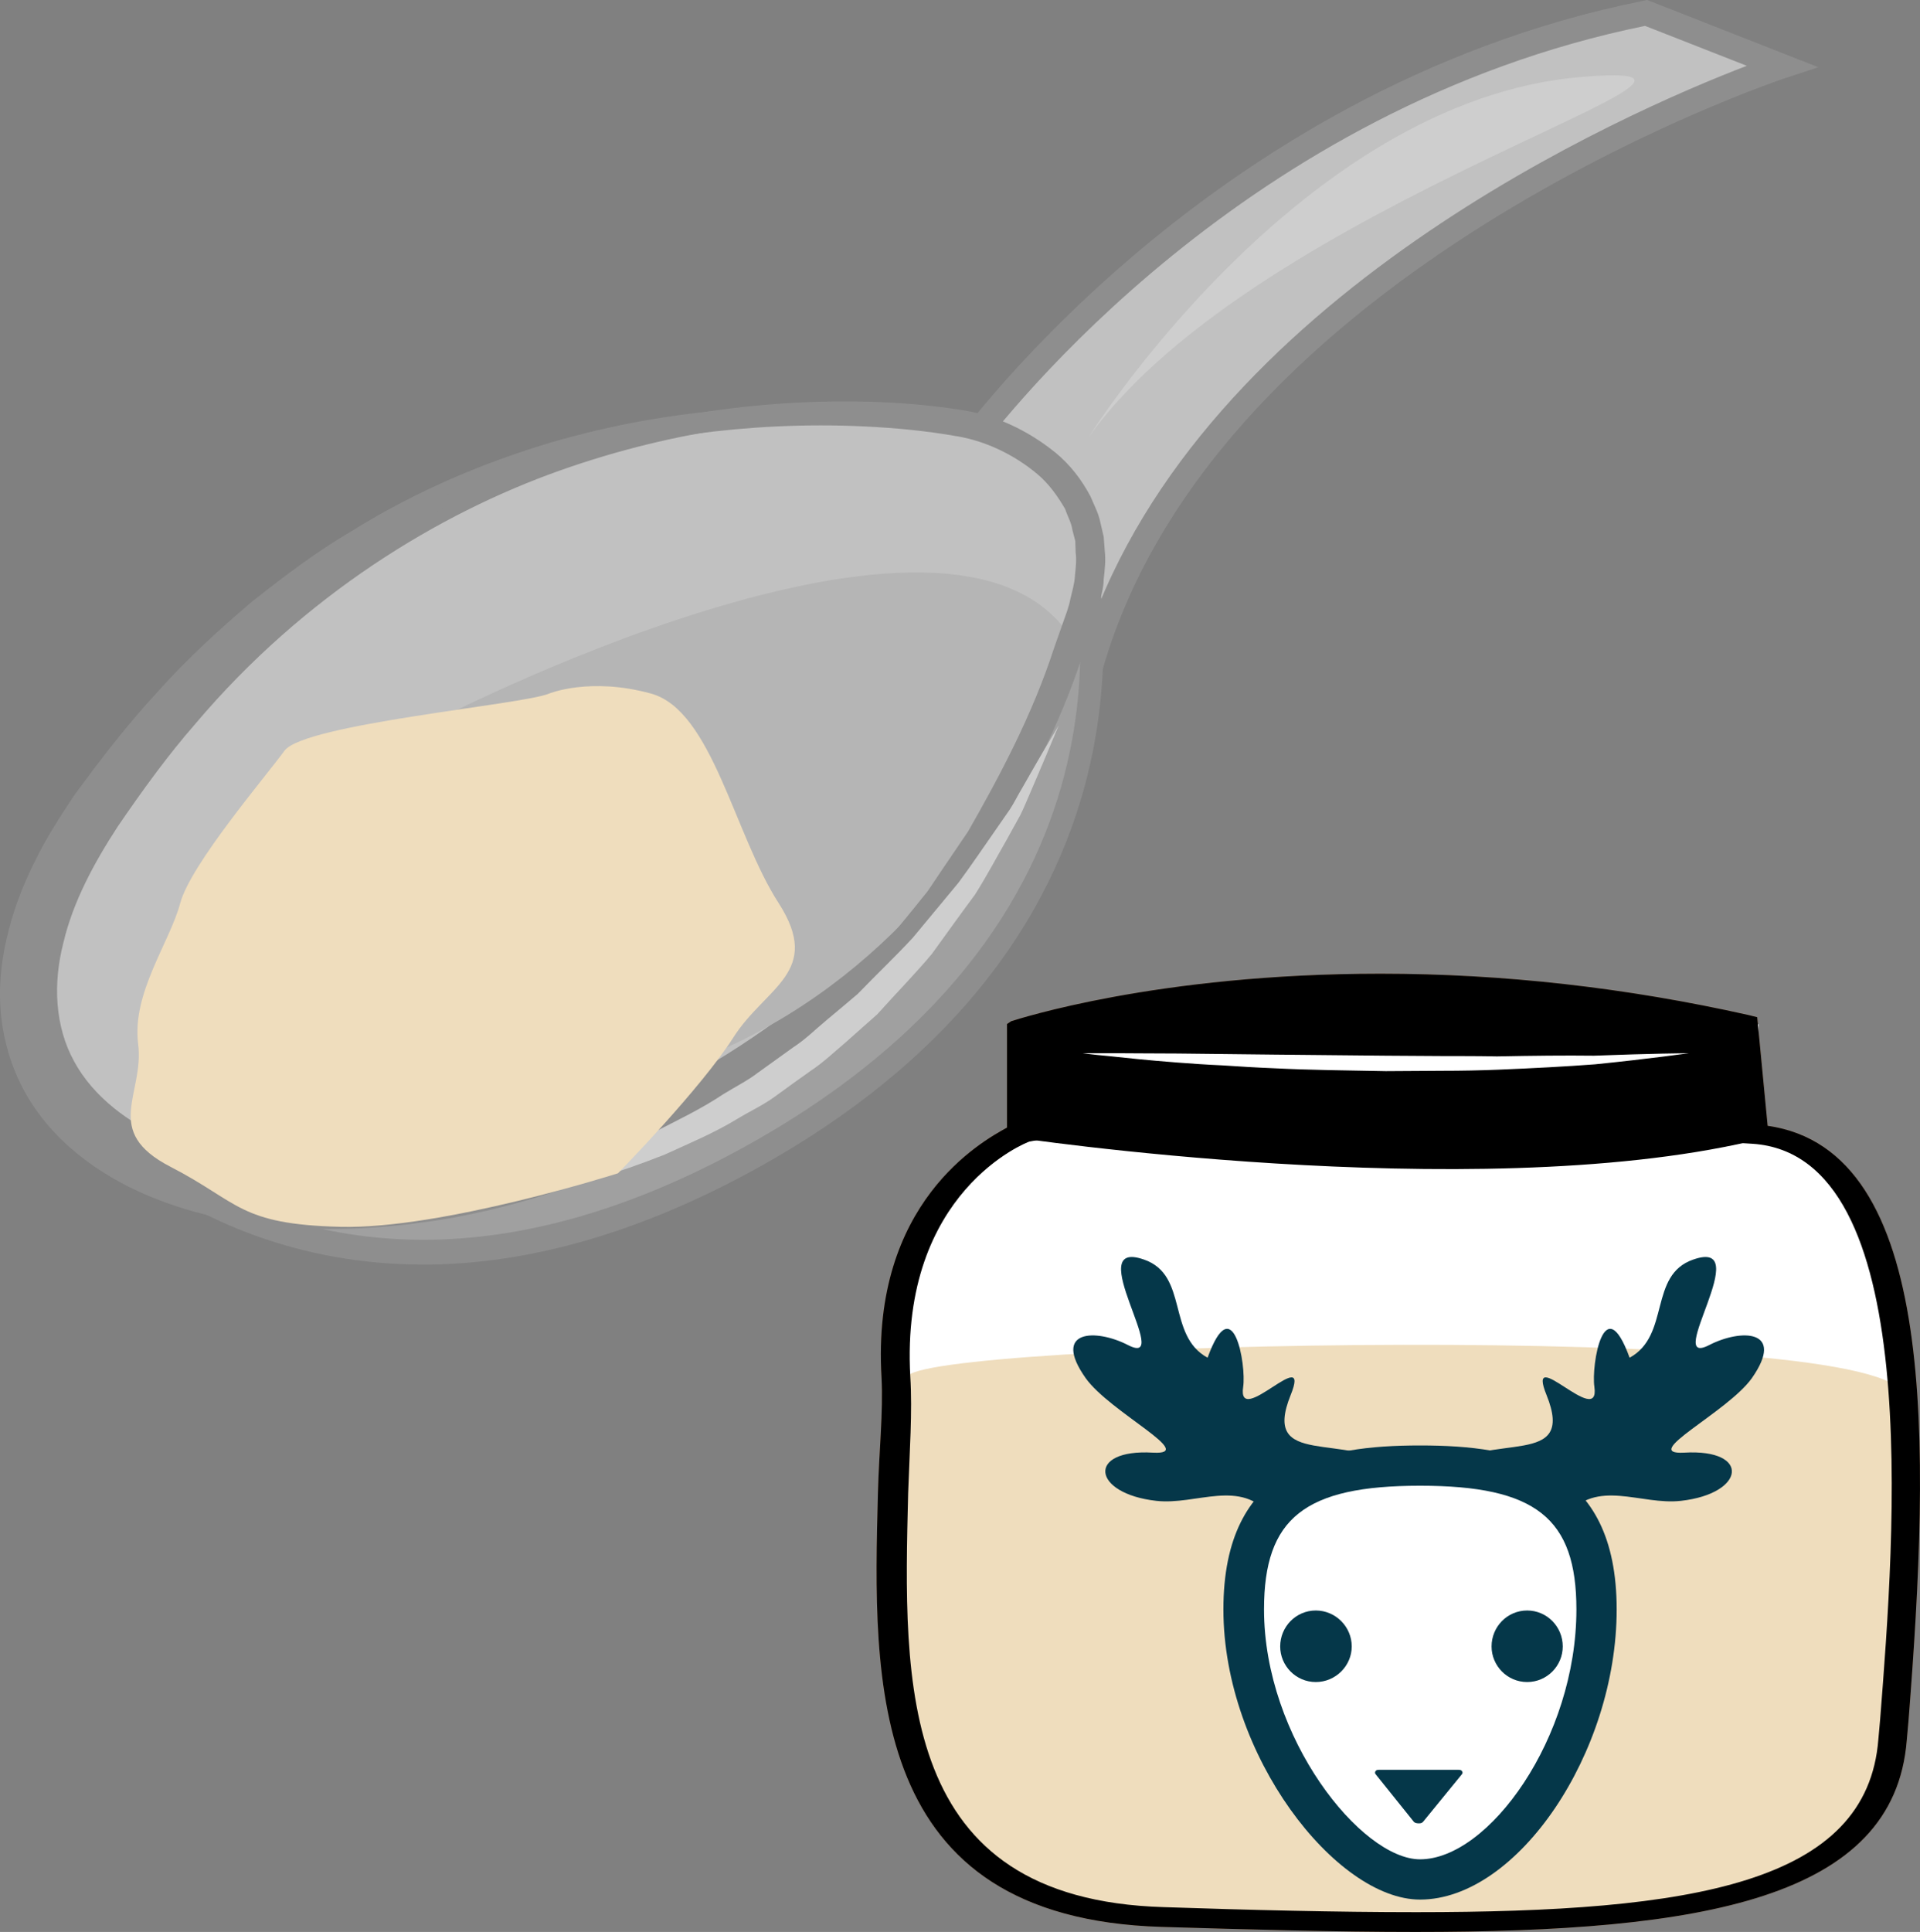 <?xml version="1.0" encoding="UTF-8" standalone="no"?>
<!-- Creator: CorelDRAW Home & Student X7 -->

<svg
   xmlns:dc="http://purl.org/dc/elements/1.1/"
   xmlns:cc="http://creativecommons.org/ns#"
   xmlns:rdf="http://www.w3.org/1999/02/22-rdf-syntax-ns#"
   xmlns:svg="http://www.w3.org/2000/svg"
   xmlns="http://www.w3.org/2000/svg"
   xmlns:sodipodi="http://sodipodi.sourceforge.net/DTD/sodipodi-0.dtd"
   xmlns:inkscape="http://www.inkscape.org/namespaces/inkscape"
   xml:space="preserve"
   width="53.411mm"
   height="53.73mm"
   version="1.1"
   style="clip-rule:evenodd;fill-rule:evenodd;image-rendering:optimizeQuality;shape-rendering:geometricPrecision;text-rendering:geometricPrecision"
   viewBox="0 0 5341.08 5373"
   id="svg62"
   sodipodi:docname="3467.svg"
   inkscape:version="0.92.4 (5da689c313, 2019-01-14)"><rect x="0" y="0" width="5341.08" height="5373" fill="#808080" stroke="none"/><sodipodi:namedview
   pagecolor="#ffffff"
   bordercolor="#666666"
   borderopacity="1"
   objecttolerance="10"
   gridtolerance="10"
   guidetolerance="10"
   inkscape:pageopacity="0"
   inkscape:pageshadow="2"
   inkscape:window-width="640"
   inkscape:window-height="480"
   id="namedview64"
   showgrid="false"
   inkscape:zoom="0.2102413"
   inkscape:cx="102.62473"
   inkscape:cy="91.691337"
   inkscape:window-x="0"
   inkscape:window-y="0"
   inkscape:window-maximized="0"
   inkscape:current-layer="svg62" />
 <defs
   id="defs4">
  <style
   type="text/css"
   id="style2">
   <![CDATA[
    .fil4 {fill:black;fill-rule:nonzero}
    .fil5 {fill:#053749;fill-rule:nonzero}
    .fil7 {fill:#8E8E8E;fill-rule:nonzero}
    .fil8 {fill:#A0A0A0;fill-rule:nonzero}
    .fil9 {fill:#B5B5B5;fill-rule:nonzero}
    .fil1 {fill:#BA855A;fill-rule:nonzero}
    .fil6 {fill:#C1C1C1;fill-rule:nonzero}
    .fil10 {fill:#CECECE;fill-rule:nonzero}
    .fil0 {fill:#DDC8B1;fill-rule:nonzero}
    .fil3 {fill:#EFDDBD;fill-rule:nonzero}
    .fil2 {fill:white;fill-rule:nonzero}
   ]]>
  </style>
 </defs>
 <g
   id="Vrstva_x0020_1"
   transform="translate(-7784.721,-11903)">
  <g
   id="_588516032">
   <path
   class="fil0"
   d="m 12664,15057 c 534,36 427,1148 385,1684 -42,536 -843,529 -2031,494 -954,-29 -730,-959 -762,-1502 -31,-543 330,-679 330,-679 v -286 c 0,0 861,-281 2038,-16 z"
   id="path7"
   inkscape:connector-curvature="0"
   style="fill:#ddc8b1;fill-rule:nonzero" />
   <path
   class="fil1"
   d="m 10691,14785 v 285 l -43,8 c -4,1 -360,137 -331,654 6,98 -2,208 -6,324 -13,529 -32,1129 711,1151 235,8 481,14 702,14 771,0 1255,-80 1286,-481 l 5,-56 c 40,-509 124,-1568 -355,-1600 l -33,-2 -31,-310 c -323,-71 -628,-107 -953,-107 -523,0 -916,94 -952,120 z m 1032,2491 c -223,0 -472,-7 -707,-14 -821,-25 -803,-680 -789,-1207 3,-115 15,-224 10,-321 -29,-486 278,-656 349,-695 v -288 l 12,-8 c 17,-5 404,-132 1027,-132 342,0 685,39 1024,115 l 24,6 29,302 c 476,68 452,887 392,1653 l -5,56 c -35,442 -571,533 -1366,533 z"
   id="path9"
   inkscape:connector-curvature="0"
   style="fill:#ba855a;fill-rule:nonzero" />
   <path
   class="fil2"
   d="m 12664,15057 c 534,36 427,1148 385,1684 -42,536 -843,529 -2031,494 -954,-29 -677,-959 -709,-1502 -31,-543 382,-679 382,-679 v -286 c 0,0 809,-281 1986,-16 z"
   id="path11"
   inkscape:connector-curvature="0"
   style="fill:#ffffff;fill-rule:nonzero" />
   <path
   class="fil3"
   d="m 13079,15785 c 38,331 -10,707 -30,956 -42,537 -843,529 -2031,494 -954,-29 -750,-1088 -709,-1502 10,-97 2745,-160 2770,52 z"
   id="path13"
   inkscape:connector-curvature="0"
   style="fill:#efddbd;fill-rule:nonzero" />
   <path
   class="fil4"
   d="m 12656,15077 c -781,181 -2058,-12 -2058,-12 l 10,-297 c 0,0 846,-281 2023,-16 z"
   id="path15"
   inkscape:connector-curvature="0"
   style="fill:#000000;fill-rule:nonzero" />
   <path
   class="fil2"
   d="m 10796,14832 c 0,0 27,0 73,0 46,0 113,1 192,1 158,2 368,4 579,6 53,0 105,1 157,1 52,0 103,0 152,1 99,-2 191,-3 270,-2 157,-6 264,-7 264,-7 0,0 -103,15 -261,31 -79,6 -172,11 -271,15 -50,2 -101,3 -153,3 -53,0 -105,1 -158,1 -106,-2 -212,-3 -311,-8 -50,-2 -98,-5 -143,-8 -45,-2 -88,-5 -127,-8 -79,-6 -145,-13 -191,-18 -46,-4 -72,-8 -72,-8 z"
   id="path17"
   inkscape:connector-curvature="0"
   style="fill:#ffffff;fill-rule:nonzero" />
   <path
   class="fil4"
   d="m 10691,14785 v 285 l -43,8 c -4,1 -360,137 -331,654 6,98 -2,208 -6,324 -13,529 -32,1129 711,1151 235,8 481,14 702,14 771,0 1255,-80 1286,-481 l 5,-56 c 40,-509 124,-1568 -355,-1600 l -33,-2 -31,-310 c -323,-71 -628,-107 -953,-107 -523,0 -916,94 -952,120 z m 1032,2491 c -223,0 -472,-7 -707,-14 -821,-25 -803,-680 -789,-1207 3,-115 15,-224 10,-321 -29,-486 278,-656 349,-695 v -288 l 12,-8 c 17,-5 404,-132 1027,-132 342,0 685,39 1024,115 l 24,6 29,302 c 476,68 452,887 392,1653 l -5,56 c -35,442 -571,533 -1366,533 z"
   id="path19"
   inkscape:connector-curvature="0"
   style="fill:#000000;fill-rule:nonzero" />
  </g>
 </g>
 <g
   id="Vrstva_x0020_1_0"
   transform="translate(-7784.721,-11903)">
  <g
   id="_588515144">
   <path
   class="fil2"
   d="m 12226,16379 c 0,373 -259,751 -491,751 -205,0 -490,-378 -490,-751 0,-307 162,-399 490,-399 322,0 491,88 491,399 z"
   id="path24"
   inkscape:connector-curvature="0"
   style="fill:#ffffff;fill-rule:nonzero" />
   <path
   class="fil5"
   d="m 11735,16035 c -321,0 -434,90 -434,344 0,358 271,695 434,695 191,0 435,-337 435,-695 0,-254 -113,-344 -435,-344 z m 0,1151 c -233,0 -547,-400 -547,-807 0,-402 277,-456 547,-456 271,0 547,54 547,456 0,399 -276,807 -547,807 z"
   id="path26"
   inkscape:connector-curvature="0"
   style="fill:#053749;fill-rule:nonzero" />
   <path
   class="fil5"
   d="m 11545,16482 c 0,54 -45,99 -100,99 -55,0 -99,-45 -99,-99 0,-55 44,-100 99,-100 55,0 100,45 100,100 z"
   id="path28"
   inkscape:connector-curvature="0"
   style="fill:#053749;fill-rule:nonzero" />
   <path
   class="fil5"
   d="m 12132,16482 c 0,54 -44,99 -99,99 -55,0 -99,-45 -99,-99 0,-55 44,-100 99,-100 55,0 99,45 99,100 z"
   id="path30"
   inkscape:connector-curvature="0"
   style="fill:#053749;fill-rule:nonzero" />
   <path
   class="fil5"
   d="m 11851,16828 c -2,-3 -8,-3 -13,-3 h -213 c -6,0 -11,0 -13,3 -3,3 -3,7 0,10 l 106,132 c 3,3 8,4 14,4 5,0 9,-1 12,-5 l 107,-131 c 3,-3 3,-7 0,-10 z"
   id="path32"
   inkscape:connector-curvature="0"
   style="fill:#053749;fill-rule:nonzero" />
   <path
   class="fil5"
   d="m 11321,16120 c -85,-107 -208,-30 -320,-43 -179,-20 -195,-145 -9,-134 127,7 -119,-112 -187,-207 -96,-136 29,-138 118,-92 129,66 -133,-300 44,-238 125,43 63,211 177,273 71,-196 108,21 99,81 -18,119 192,-125 132,23 -83,206 155,99 297,206 -100,39 -240,42 -331,99 z"
   id="path34"
   inkscape:connector-curvature="0"
   style="fill:#053749;fill-rule:nonzero" />
   <path
   class="fil5"
   d="m 12141,16120 c 85,-107 208,-30 320,-43 179,-20 195,-145 9,-134 -127,7 120,-112 188,-207 95,-136 -30,-138 -119,-92 -129,66 133,-300 -44,-238 -125,43 -63,211 -177,273 -71,-196 -107,21 -98,81 17,119 -193,-125 -133,23 83,206 -155,99 -296,206 99,39 239,42 330,99 z"
   id="path36"
   inkscape:connector-curvature="0"
   style="fill:#053749;fill-rule:nonzero" />
  </g>
  <path
   class="fil6"
   d="m 10446,13183 c 0,0 683,-997 1918,-1244 l 378,148 c 0,0 -1593,520 -1923,1668 z"
   id="path39"
   inkscape:connector-curvature="0"
   style="fill:#c1c1c1;fill-rule:nonzero" />
  <path
   class="fil7"
   d="m 10488,13184 320,491 c 322,-950 1505,-1462 1836,-1589 l -283,-111 c -1109,226 -1772,1073 -1873,1209 z m 344,653 -427,-655 13,-19 c 7,-10 705,-1011 1939,-1258 l 10,-2 476,187 -91,30 c -16,5 -1579,528 -1900,1645 z"
   id="path41"
   inkscape:connector-curvature="0"
   style="fill:#8e8e8e;fill-rule:nonzero" />
  <path
   class="fil8"
   d="m 10592,13305 181,38 c 0,0 371,1102 -937,1799 -1236,660 -1909,-226 -1933,-294 z"
   id="path43"
   inkscape:connector-curvature="0"
   style="fill:#a0a0a0;fill-rule:nonzero" />
  <path
   class="fil7"
   d="m 7950,14861 c 74,112 421,490 1013,490 272,0 560,-81 857,-239 1189,-634 969,-1590 926,-1740 l -149,-31 z m 1013,559 c -704,0 -1073,-503 -1092,-560 l -9,-27 2724,-1565 214,45 6,19 c 4,11 364,1138 -954,1841 -307,163 -606,247 -889,247 z"
   id="path45"
   inkscape:connector-curvature="0"
   style="fill:#8e8e8e;fill-rule:nonzero" />
  <path
   class="fil6"
   d="m 10490,13087 c 0,0 -1482,-334 -2441,1075 -958,1409 2069,1647 2746,-555 130,-424 -305,-520 -305,-520 z"
   id="path47"
   inkscape:connector-curvature="0"
   style="fill:#c1c1c1;fill-rule:nonzero" />
  <path
   class="fil7"
   d="m 10490,13087 c 0,0 28,4 78,23 50,19 126,53 194,134 33,41 60,96 72,160 11,65 4,135 -14,209 -38,140 -94,298 -176,463 -83,166 -194,338 -340,501 -146,164 -327,317 -540,443 -214,125 -459,223 -727,271 -134,23 -273,35 -415,28 -141,-8 -287,-32 -426,-91 -138,-58 -272,-155 -347,-297 -37,-70 -58,-148 -63,-224 -5,-77 5,-151 24,-221 18,-70 45,-135 76,-196 30,-61 67,-117 103,-172 76,-104 153,-204 237,-294 82,-92 172,-173 260,-248 92,-73 183,-141 277,-196 186,-116 376,-193 553,-246 356,-104 658,-107 861,-93 102,7 180,19 233,29 53,9 80,17 80,17 0,0 -28,-5 -81,-10 -53,-6 -132,-11 -233,-11 -201,2 -497,26 -835,146 -335,119 -709,345 -1012,703 -77,88 -148,186 -217,287 -65,100 -124,208 -151,323 -29,113 -24,232 30,330 53,98 153,174 268,222 116,50 245,73 372,81 128,7 256,-2 380,-21 248,-41 480,-126 685,-237 204,-112 381,-250 526,-399 146,-149 261,-308 350,-463 88,-155 153,-305 199,-440 20,-66 32,-130 26,-189 -7,-58 -28,-109 -55,-150 -58,-80 -129,-120 -176,-143 -49,-22 -76,-29 -76,-29 z"
   id="path49"
   inkscape:connector-curvature="0"
   style="fill:#8e8e8e;fill-rule:nonzero" />
  <path
   class="fil9"
   d="m 8970,13920 c 0,0 1476,-773 1800,-234 0,0 -402,1414 -1893,1270 z"
   id="path51"
   inkscape:connector-curvature="0"
   style="fill:#b5b5b5;fill-rule:nonzero" />
  <path
   class="fil7"
   d="m 8576,13582 c 0,0 16,-12 46,-36 30,-23 73,-59 131,-101 120,-80 298,-194 543,-282 61,-21 125,-44 194,-60 68,-20 141,-34 216,-48 151,-25 315,-39 487,-35 86,2 175,9 265,23 95,14 185,56 263,119 40,33 72,74 97,121 10,24 23,48 28,74 l 9,39 3,39 c 3,27 0,53 -3,79 0,26 -9,51 -14,76 -5,26 -14,49 -22,72 l -25,70 c -62,190 -155,363 -250,524 -27,39 -54,77 -80,115 -13,19 -26,38 -39,57 -15,17 -30,35 -44,52 -29,35 -58,69 -87,103 -30,31 -62,62 -92,92 -247,244 -528,393 -773,478 -246,85 -458,103 -602,101 -36,-1 -68,1 -96,-2 -27,-4 -51,-6 -69,-8 -38,-5 -58,-7 -58,-7 0,0 20,1 58,3 19,1 42,2 70,4 27,2 59,-2 95,-2 143,-6 351,-34 588,-127 236,-93 505,-247 738,-489 29,-30 59,-60 88,-91 27,-34 54,-67 82,-101 14,-17 28,-35 42,-52 12,-18 24,-36 37,-55 25,-37 50,-74 76,-112 90,-158 179,-325 239,-510 l 24,-68 c 8,-23 17,-45 21,-67 5,-22 12,-44 13,-66 2,-21 5,-43 2,-64 l -1,-32 -8,-31 c -3,-21 -14,-39 -20,-58 -21,-36 -45,-70 -77,-97 -64,-54 -145,-93 -226,-106 -85,-15 -171,-23 -255,-27 -167,-8 -327,1 -475,21 -74,12 -126,24 -194,42 -68,13 -151,32 -212,50 -244,77 -426,180 -549,253 -60,39 -105,73 -136,94 -31,22 -48,33 -48,33 z"
   id="path53"
   inkscape:connector-curvature="0"
   style="fill:#8e8e8e;fill-rule:nonzero" />
  <path
   class="fil10"
   d="m 10813,13119 c 0,0 587,-937 1371,-1002 624,-52 -902,343 -1371,1002 z"
   id="path55"
   inkscape:connector-curvature="0"
   style="fill:#cecece;fill-rule:nonzero" />
  <path
   class="fil10"
   d="m 10730,13920 c 0,0 -13,31 -36,86 -12,28 -26,62 -43,101 -9,20 -17,41 -28,63 -12,21 -24,44 -37,67 -27,47 -55,100 -89,154 -38,51 -78,107 -120,165 -46,55 -99,109 -152,168 -29,26 -59,52 -89,79 -31,26 -61,55 -96,78 -34,24 -67,48 -100,72 -33,24 -70,41 -103,61 -67,41 -138,70 -203,100 -134,53 -258,90 -365,108 -53,12 -102,16 -145,22 -43,3 -79,7 -109,7 -31,1 -54,1 -70,0 -16,0 -24,-1 -24,-1 0,0 8,0 24,-2 16,-2 39,-5 68,-10 30,-3 66,-12 107,-19 41,-11 89,-20 139,-36 103,-28 221,-74 347,-132 62,-32 128,-63 191,-105 32,-20 67,-37 98,-61 32,-23 64,-46 96,-69 34,-22 62,-50 92,-75 30,-25 60,-50 88,-74 53,-55 106,-105 153,-156 45,-54 87,-105 127,-153 37,-50 69,-98 100,-142 15,-22 29,-42 43,-62 13,-20 23,-41 34,-59 21,-37 39,-68 54,-94 31,-52 48,-81 48,-81 z"
   id="path57"
   inkscape:connector-curvature="0"
   style="fill:#cecece;fill-rule:nonzero" />
  <path
   class="fil3"
   d="m 9312,13832 c -73,31 -681,84 -736,159 -54,74 -261,316 -290,424 -29,109 -135,250 -117,391 18,141 -102,243 90,342 192,99 190,160 473,167 283,7 772,-149 772,-149 0,0 231,-236 321,-378 90,-141 249,-181 126,-373 -124,-191 -185,-536 -355,-583 -170,-47 -284,0 -284,0 z"
   id="path59"
   inkscape:connector-curvature="0"
   style="fill:#efddbd;fill-rule:nonzero" />
 </g>
</svg>